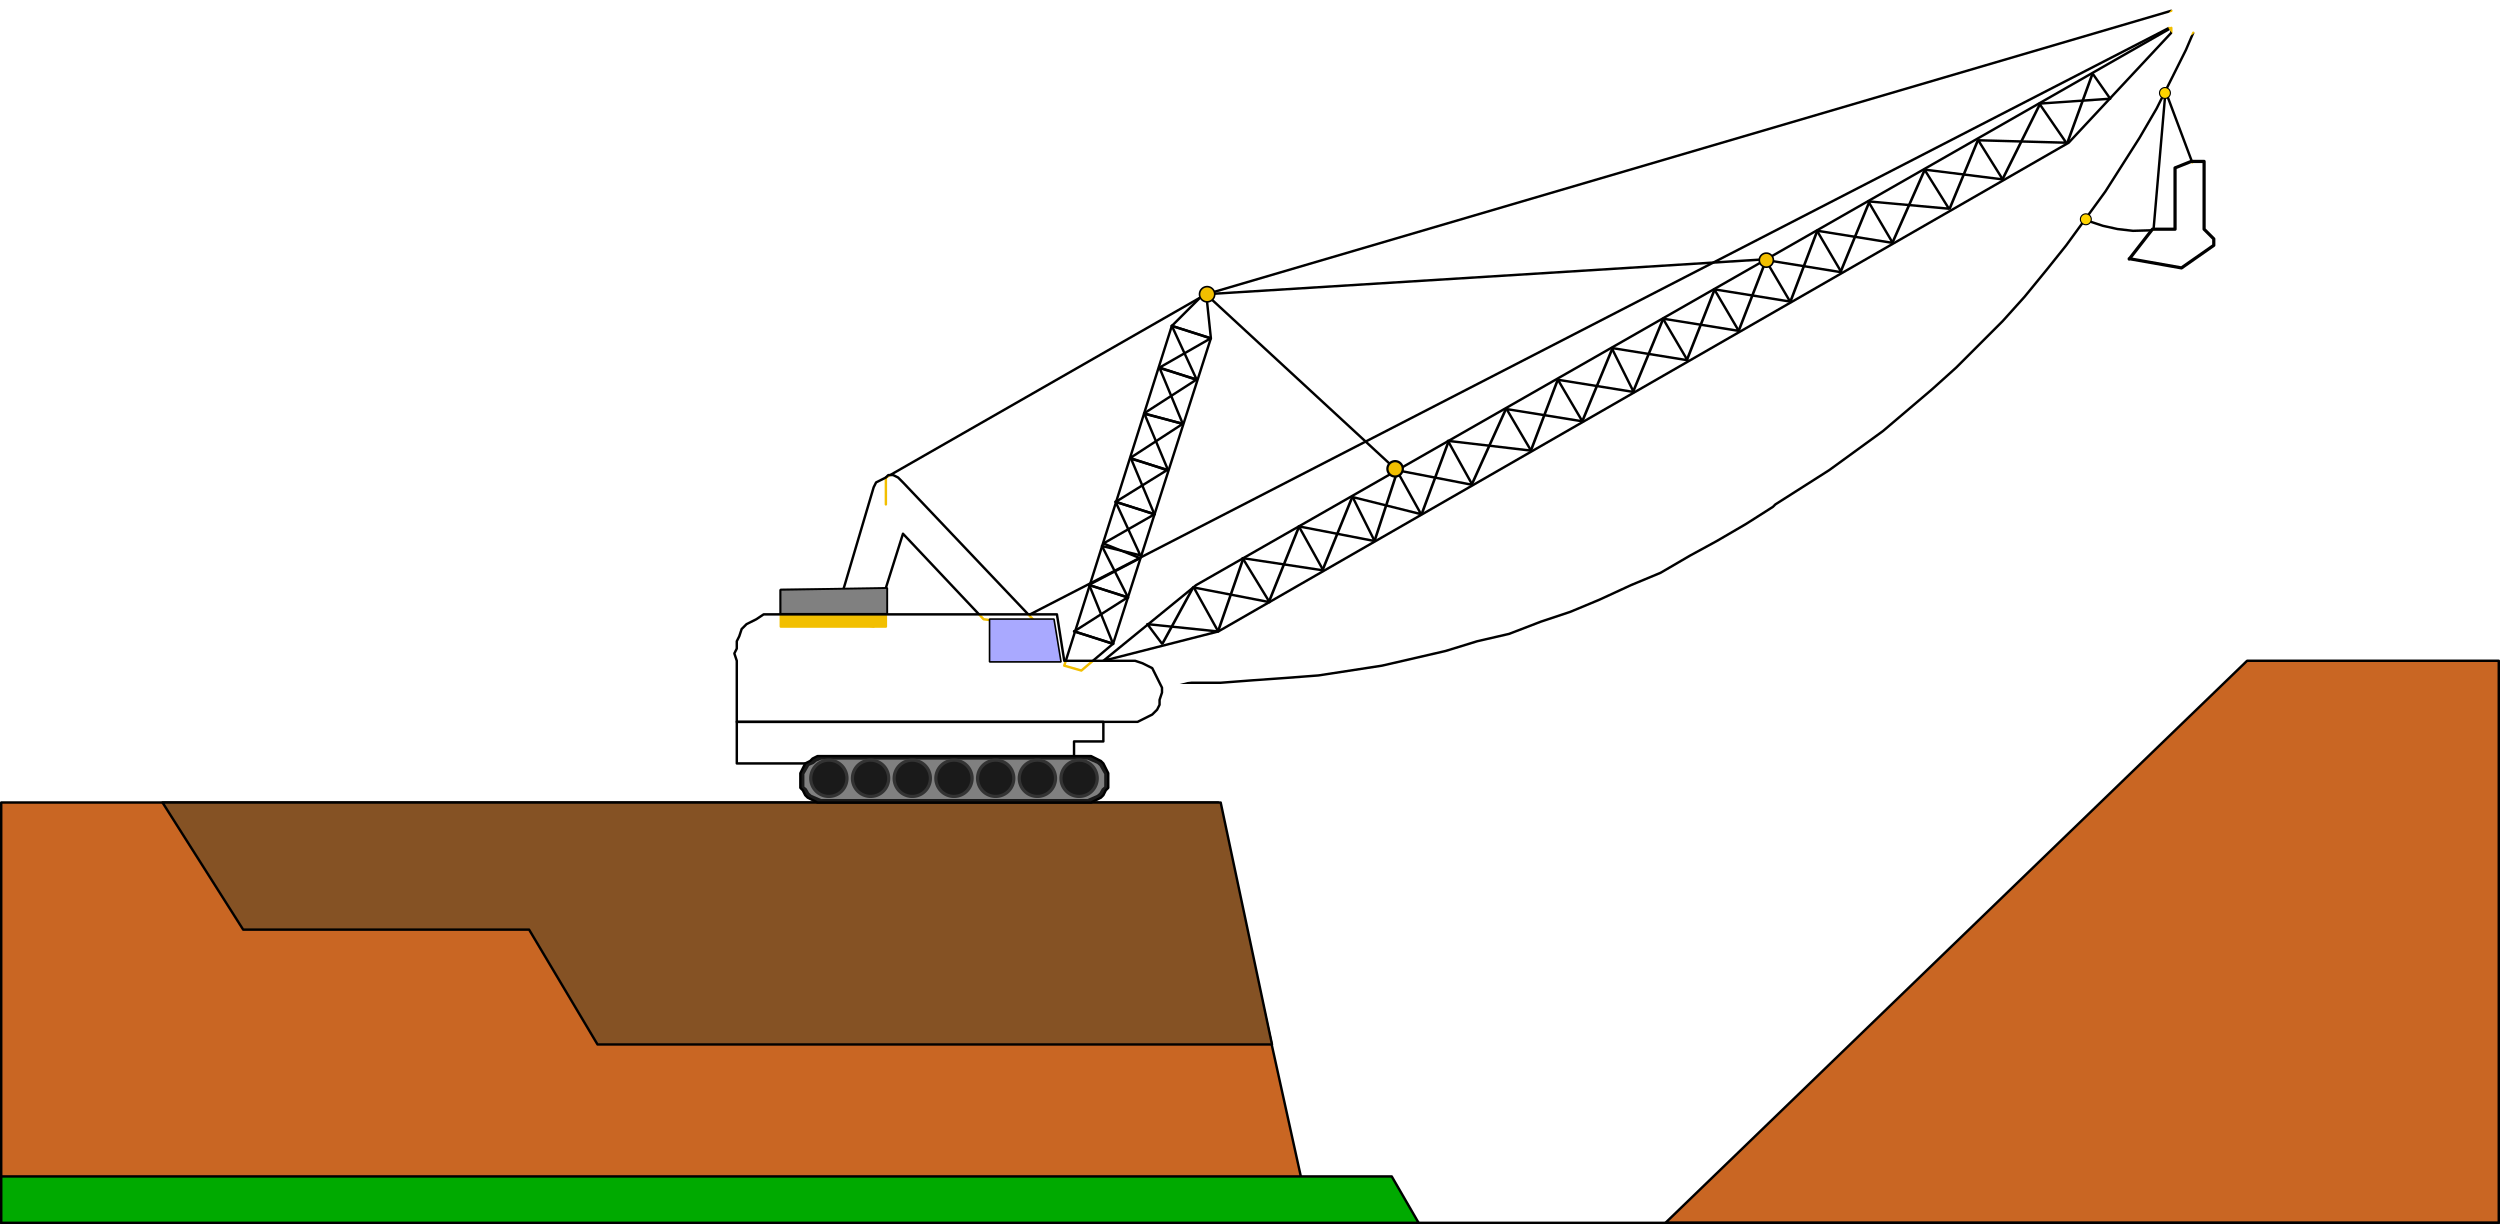 <?xml version="1.0" encoding="UTF-8" standalone="no"?>
<svg
    xmlns:inkscape="http://www.inkscape.org/namespaces/inkscape"
    xmlns:rdf="http://www.w3.org/1999/02/22-rdf-syntax-ns#"
    xmlns="http://www.w3.org/2000/svg"
    xmlns:osb="http://www.openswatchbook.org/uri/2009/osb"
    xmlns:cc="http://creativecommons.org/ns#"
    xmlns:sodipodi="http://sodipodi.sourceforge.net/DTD/sodipodi-0.dtd"
    xmlns:dc="http://purl.org/dc/elements/1.1/"
    id="svg3081"
    viewBox="0 0 959.05 469.58"
    sodipodi:docname="_svgclean2.svg"
    version="1.0"
    inkscape:version="0.48.3.1 r9886"
  >
  <sodipodi:namedview
      id="namedview3181"
      bordercolor="#666666"
      inkscape:pageshadow="2"
      guidetolerance="10"
      pagecolor="#ffffff"
      gridtolerance="10"
      inkscape:window-maximized="0"
      inkscape:zoom="1.0818112"
      objecttolerance="10"
      borderopacity="1"
      inkscape:current-layer="svg3081"
      inkscape:cx="479.52385"
      inkscape:cy="-52.57074"
      inkscape:window-y="0"
      inkscape:window-x="0"
      inkscape:window-width="512"
      showgrid="false"
      inkscape:pageopacity="0"
      inkscape:window-height="452"
  />
  <defs
      id="defs3083"
    >
    <filter
        id="filter5712"
        inkscape:menu="Bumps"
        inkscape:menu-tooltip="Bumps effect with a bevel, color flood and complex lighting"
        inkscape:label="Relief print"
        color-interpolation-filters="sRGB"
      >
      <feGaussianBlur
          id="feGaussianBlur5714"
          stdDeviation="5"
          result="result8"
      />
      <feComposite
          id="feComposite5716"
          operator="in"
          in="SourceGraphic"
          in2="result8"
          result="result6"
      />
      <feComposite
          id="feComposite5718"
          operator="in"
          in2="result6"
          result="result11"
      />
      <feFlood
          id="feFlood5720"
          flood-color="rgb(255,255,255)"
          in="result11"
          result="result10"
      />
      <feBlend
          id="feBlend5722"
          result="result12"
          in="result10"
          in2="result11"
          mode="multiply"
      />
      <feComposite
          id="feComposite5724"
          operator="in"
          in="result12"
          in2="SourceGraphic"
          result="fbSourceGraphic"
      />
      <feFlood
          id="feFlood5726"
          flood-color="rgb(75,101,154)"
          in="fbSourceGraphic"
          result="result6"
      />
      <feComposite
          id="feComposite5728"
          k4="0"
          in2="result6"
          k3="0.3"
          k2="0.3"
          k1="0.5"
          result="result2"
          in="fbSourceGraphic"
          operator="arithmetic"
      />
      <feColorMatrix
          id="feColorMatrix5730"
          type="matrix"
          in="result2"
          values="1 0 0 -1 0 1 0 1 -1 0 1 0 0 -1 0 -0.8 -1 0 3.9 -2.7 "
          result="fbSourceGraphicAlpha"
      />
      <feGaussianBlur
          id="feGaussianBlur5732"
          in="fbSourceGraphicAlpha"
          stdDeviation="0.5"
          result="result0"
      />
      <feDiffuseLighting
          id="feDiffuseLighting5734"
          lighting-color="#ffffff"
          diffuseConstant="0.7"
          result="result13"
          in="result0"
          surfaceScale="50"
        >
        <feDistantLight
            id="feDistantLight5736"
            elevation="20"
            azimuth="225"
        />
      </feDiffuseLighting
      >
      <feSpecularLighting
          id="feSpecularLighting5738"
          lighting-color="#ffffff"
          specularConstant="0.7"
          surfaceScale="10"
          result="result1"
          specularExponent="20"
          in="result0"
        >
        <feDistantLight
            id="feDistantLight5740"
            elevation="45"
            azimuth="225"
        />
      </feSpecularLighting
      >
      <feBlend
          id="feBlend5742"
          result="result5"
          in="result13"
          in2="SourceGraphic"
          mode="screen"
      />
      <feComposite
          id="feComposite5744"
          k4="0"
          in2="result5"
          k3="1"
          k2="1"
          k1="0"
          result="result9"
          in="result1"
          operator="arithmetic"
      />
      <feComposite
          id="feComposite5746"
          operator="in"
          in2="SourceGraphic"
      />
    </filter
    >
    <filter
        id="filter5784"
        inkscape:menu="Bumps"
        inkscape:menu-tooltip="Bumps effect with a bevel, color flood and complex lighting"
        inkscape:label="Relief print"
        color-interpolation-filters="sRGB"
      >
      <feGaussianBlur
          id="feGaussianBlur5786"
          stdDeviation="5"
          result="result8"
      />
      <feComposite
          id="feComposite5788"
          operator="in"
          in="SourceGraphic"
          in2="result8"
          result="result6"
      />
      <feComposite
          id="feComposite5790"
          operator="in"
          in2="result6"
          result="result11"
      />
      <feFlood
          id="feFlood5792"
          flood-color="rgb(255,255,255)"
          in="result11"
          result="result10"
      />
      <feBlend
          id="feBlend5794"
          result="result12"
          in="result10"
          in2="result11"
          mode="multiply"
      />
      <feComposite
          id="feComposite5796"
          operator="in"
          in="result12"
          in2="SourceGraphic"
          result="fbSourceGraphic"
      />
      <feFlood
          id="feFlood5798"
          flood-color="rgb(75,101,154)"
          in="fbSourceGraphic"
          result="result6"
      />
      <feComposite
          id="feComposite5800"
          k4="0"
          in2="result6"
          k3="0.3"
          k2="0.3"
          k1="0.5"
          result="result2"
          in="fbSourceGraphic"
          operator="arithmetic"
      />
      <feColorMatrix
          id="feColorMatrix5802"
          type="matrix"
          in="result2"
          values="1 0 0 -1 0 1 0 1 -1 0 1 0 0 -1 0 -0.8 -1 0 3.9 -2.7 "
          result="fbSourceGraphicAlpha"
      />
      <feGaussianBlur
          id="feGaussianBlur5804"
          in="fbSourceGraphicAlpha"
          stdDeviation="0.5"
          result="result0"
      />
      <feDiffuseLighting
          id="feDiffuseLighting5806"
          lighting-color="#ffffff"
          diffuseConstant="0.7"
          result="result13"
          in="result0"
          surfaceScale="50"
        >
        <feDistantLight
            id="feDistantLight5808"
            elevation="20"
            azimuth="225"
        />
      </feDiffuseLighting
      >
      <feSpecularLighting
          id="feSpecularLighting5810"
          lighting-color="#ffffff"
          specularConstant="0.7"
          surfaceScale="10"
          result="result1"
          specularExponent="20"
          in="result0"
        >
        <feDistantLight
            id="feDistantLight5812"
            elevation="45"
            azimuth="225"
        />
      </feSpecularLighting
      >
      <feBlend
          id="feBlend5814"
          result="result5"
          in="result13"
          in2="SourceGraphic"
          mode="screen"
      />
      <feComposite
          id="feComposite5816"
          k4="0"
          in2="result5"
          k3="1"
          k2="1"
          k1="0"
          result="result9"
          in="result1"
          operator="arithmetic"
      />
      <feComposite
          id="feComposite5818"
          operator="in"
          in2="SourceGraphic"
      />
    </filter
    >
    <filter
        id="filter5820"
        inkscape:menu="Bumps"
        inkscape:menu-tooltip="Bumps effect with a bevel, color flood and complex lighting"
        inkscape:label="Relief print"
        color-interpolation-filters="sRGB"
      >
      <feGaussianBlur
          id="feGaussianBlur5822"
          stdDeviation="5"
          result="result8"
      />
      <feComposite
          id="feComposite5824"
          operator="in"
          in="SourceGraphic"
          in2="result8"
          result="result6"
      />
      <feComposite
          id="feComposite5826"
          operator="in"
          in2="result6"
          result="result11"
      />
      <feFlood
          id="feFlood5828"
          flood-color="rgb(255,255,255)"
          in="result11"
          result="result10"
      />
      <feBlend
          id="feBlend5830"
          result="result12"
          in="result10"
          in2="result11"
          mode="multiply"
      />
      <feComposite
          id="feComposite5832"
          operator="in"
          in="result12"
          in2="SourceGraphic"
          result="fbSourceGraphic"
      />
      <feFlood
          id="feFlood5834"
          flood-color="rgb(75,101,154)"
          in="fbSourceGraphic"
          result="result6"
      />
      <feComposite
          id="feComposite5836"
          k4="0"
          in2="result6"
          k3="0.3"
          k2="0.3"
          k1="0.5"
          result="result2"
          in="fbSourceGraphic"
          operator="arithmetic"
      />
      <feColorMatrix
          id="feColorMatrix5838"
          type="matrix"
          in="result2"
          values="1 0 0 -1 0 1 0 1 -1 0 1 0 0 -1 0 -0.8 -1 0 3.9 -2.7 "
          result="fbSourceGraphicAlpha"
      />
      <feGaussianBlur
          id="feGaussianBlur5840"
          in="fbSourceGraphicAlpha"
          stdDeviation="0.5"
          result="result0"
      />
      <feDiffuseLighting
          id="feDiffuseLighting5842"
          lighting-color="#ffffff"
          diffuseConstant="0.7"
          result="result13"
          in="result0"
          surfaceScale="50"
        >
        <feDistantLight
            id="feDistantLight5844"
            elevation="20"
            azimuth="225"
        />
      </feDiffuseLighting
      >
      <feSpecularLighting
          id="feSpecularLighting5846"
          lighting-color="#ffffff"
          specularConstant="0.7"
          surfaceScale="10"
          result="result1"
          specularExponent="20"
          in="result0"
        >
        <feDistantLight
            id="feDistantLight5848"
            elevation="45"
            azimuth="225"
        />
      </feSpecularLighting
      >
      <feBlend
          id="feBlend5850"
          result="result5"
          in="result13"
          in2="SourceGraphic"
          mode="screen"
      />
      <feComposite
          id="feComposite5852"
          k4="0"
          in2="result5"
          k3="1"
          k2="1"
          k1="0"
          result="result9"
          in="result1"
          operator="arithmetic"
      />
      <feComposite
          id="feComposite5854"
          operator="in"
          in2="SourceGraphic"
      />
    </filter
    >
    <filter
        id="filter5884"
        inkscape:menu="Bumps"
        inkscape:menu-tooltip="Bumps effect with a bevel, color flood and complex lighting"
        inkscape:label="Relief print"
        color-interpolation-filters="sRGB"
      >
      <feGaussianBlur
          id="feGaussianBlur5886"
          stdDeviation="5"
          result="result8"
      />
      <feComposite
          id="feComposite5888"
          operator="in"
          in="SourceGraphic"
          in2="result8"
          result="result6"
      />
      <feComposite
          id="feComposite5890"
          operator="in"
          in2="result6"
          result="result11"
      />
      <feFlood
          id="feFlood5892"
          flood-color="rgb(255,255,255)"
          in="result11"
          result="result10"
      />
      <feBlend
          id="feBlend5894"
          result="result12"
          in="result10"
          in2="result11"
          mode="multiply"
      />
      <feComposite
          id="feComposite5896"
          operator="in"
          in="result12"
          in2="SourceGraphic"
          result="fbSourceGraphic"
      />
      <feFlood
          id="feFlood5898"
          flood-color="rgb(75,101,154)"
          in="fbSourceGraphic"
          result="result6"
      />
      <feComposite
          id="feComposite5900"
          k4="0"
          in2="result6"
          k3="0.3"
          k2="0.3"
          k1="0.5"
          result="result2"
          in="fbSourceGraphic"
          operator="arithmetic"
      />
      <feColorMatrix
          id="feColorMatrix5902"
          type="matrix"
          in="result2"
          values="1 0 0 -1 0 1 0 1 -1 0 1 0 0 -1 0 -0.8 -1 0 3.9 -2.7 "
          result="fbSourceGraphicAlpha"
      />
      <feGaussianBlur
          id="feGaussianBlur5904"
          in="fbSourceGraphicAlpha"
          stdDeviation="0.5"
          result="result0"
      />
      <feDiffuseLighting
          id="feDiffuseLighting5906"
          lighting-color="#ffffff"
          diffuseConstant="0.7"
          result="result13"
          in="result0"
          surfaceScale="50"
        >
        <feDistantLight
            id="feDistantLight5908"
            elevation="20"
            azimuth="225"
        />
      </feDiffuseLighting
      >
      <feSpecularLighting
          id="feSpecularLighting5910"
          lighting-color="#ffffff"
          specularConstant="0.7"
          surfaceScale="10"
          result="result1"
          specularExponent="20"
          in="result0"
        >
        <feDistantLight
            id="feDistantLight5912"
            elevation="45"
            azimuth="225"
        />
      </feSpecularLighting
      >
      <feBlend
          id="feBlend5914"
          result="result5"
          in="result13"
          in2="SourceGraphic"
          mode="screen"
      />
      <feComposite
          id="feComposite5916"
          k4="0"
          in2="result5"
          k3="1"
          k2="1"
          k1="0"
          result="result9"
          in="result1"
          operator="arithmetic"
      />
      <feComposite
          id="feComposite5918"
          operator="in"
          in2="SourceGraphic"
      />
    </filter
    >
    <filter
        id="filter5966"
        inkscape:menu="Bumps"
        inkscape:menu-tooltip="Bumps effect with a bevel, color flood and complex lighting"
        inkscape:label="Relief print"
        color-interpolation-filters="sRGB"
      >
      <feGaussianBlur
          id="feGaussianBlur5968"
          stdDeviation="5"
          result="result8"
      />
      <feComposite
          id="feComposite5970"
          operator="in"
          in="SourceGraphic"
          in2="result8"
          result="result6"
      />
      <feComposite
          id="feComposite5972"
          operator="in"
          in2="result6"
          result="result11"
      />
      <feFlood
          id="feFlood5974"
          flood-color="rgb(255,255,255)"
          in="result11"
          result="result10"
      />
      <feBlend
          id="feBlend5976"
          result="result12"
          in="result10"
          in2="result11"
          mode="multiply"
      />
      <feComposite
          id="feComposite5978"
          operator="in"
          in="result12"
          in2="SourceGraphic"
          result="fbSourceGraphic"
      />
      <feFlood
          id="feFlood5980"
          flood-color="rgb(75,101,154)"
          in="fbSourceGraphic"
          result="result6"
      />
      <feComposite
          id="feComposite5982"
          k4="0"
          in2="result6"
          k3="0.3"
          k2="0.3"
          k1="0.5"
          result="result2"
          in="fbSourceGraphic"
          operator="arithmetic"
      />
      <feColorMatrix
          id="feColorMatrix5984"
          type="matrix"
          in="result2"
          values="1 0 0 -1 0 1 0 1 -1 0 1 0 0 -1 0 -0.8 -1 0 3.9 -2.7 "
          result="fbSourceGraphicAlpha"
      />
      <feGaussianBlur
          id="feGaussianBlur5986"
          in="fbSourceGraphicAlpha"
          stdDeviation="0.5"
          result="result0"
      />
      <feDiffuseLighting
          id="feDiffuseLighting5988"
          lighting-color="#ffffff"
          diffuseConstant="0.7"
          result="result13"
          in="result0"
          surfaceScale="50"
        >
        <feDistantLight
            id="feDistantLight5990"
            elevation="20"
            azimuth="225"
        />
      </feDiffuseLighting
      >
      <feSpecularLighting
          id="feSpecularLighting5992"
          lighting-color="#ffffff"
          specularConstant="0.7"
          surfaceScale="10"
          result="result1"
          specularExponent="20"
          in="result0"
        >
        <feDistantLight
            id="feDistantLight5994"
            elevation="45"
            azimuth="225"
        />
      </feSpecularLighting
      >
      <feBlend
          id="feBlend5996"
          result="result5"
          in="result13"
          in2="SourceGraphic"
          mode="screen"
      />
      <feComposite
          id="feComposite5998"
          k4="0"
          in2="result5"
          k3="1"
          k2="1"
          k1="0"
          result="result9"
          in="result1"
          operator="arithmetic"
      />
      <feComposite
          id="feComposite6000"
          operator="in"
          in2="SourceGraphic"
      />
    </filter
    >
  </defs
  >
  <path
      id="path3087"
      sodipodi:nodetypes="ccc"
      d="m677.19 99.473-214.54 13.4 73.124 67.498"
      style="stroke-linejoin:round;stroke:#000000;stroke-linecap:round;stroke-width:.937px;fill:none"
      inkscape:connector-curvature="0"
  />
  <path
      id="path3089"
      d="m832.96 4.126-370.31 108.75-122.81 70.311v10.312"
      style="stroke-linejoin:round;stroke:#000000;stroke-linecap:round;stroke-width:.937px;fill:none"
      inkscape:connector-curvature="0"
  />
  <path
      id="path3091"
      d="m841.39 12.563-2.812 6.562-5.625 11.25-5.625 11.25-6.562 11.25-6.562 10.312-6.562 10.312-7.5 10.312-7.5 10.312-7.5 9.375-8.437 10.312-8.437 9.375-8.437 8.437-9.375 9.375-9.375 8.437-18.75 15.937-20.625 15-10.312 6.562-10.312 6.562-0.937 0.937-10.312 6.562-11.25 6.562-10.312 5.625-11.25 6.562-11.25 4.687-12.187 5.625-11.25 4.687-11.25 3.75-12.187 4.687-12.187 2.812-12.187 3.75-12.187 2.812-12.187 2.812-12.187 1.875-12.187 1.875-12.187 0.937-13.125 0.937-12.187 0.937h-12.187-13.125"
      style="stroke-linejoin:round;stroke:#000000;stroke-linecap:round;stroke-width:.937px;fill:none"
      inkscape:connector-curvature="0"
  />
  <path
      id="path3093"
      d="m408.27 255.37 41.249-130.31 13.125-13.125 1.875 17.812-37.499 117.18-12.187 10.312-6.562-1.875z"
      style="fill-rule:evenodd;fill:#ffffff"
      inkscape:connector-curvature="0"
  />
  <path
      id="path3095"
      d="m408.27 255.37 41.249-130.31 13.125-13.125 1.875 17.812-37.499 117.18-12.187 10.312-6.562-1.875"
      style="stroke-linejoin:round;stroke:#000000;stroke-linecap:round;stroke-width:.937px;fill:none"
      inkscape:connector-curvature="0"
  />
  <path
      id="path3097"
      d="m423.27 269.85 35.624-29.062 374.06-213.74v1.875l-39.374 42.186-326.24 187.5-44.062 11.25z"
      style="fill-rule:evenodd;fill:#ffffff"
      inkscape:connector-curvature="0"
  />
  <path
      id="path3099"
      d="m423.27 253.49 35.624-29.062 374.06-213.74v1.875l-39.374 42.186-326.24 187.5-44.062 11.25"
      style="stroke-linejoin:round;stroke:#000000;stroke-linecap:round;stroke-width:.937px;fill:none"
      inkscape:connector-curvature="0"
  />
  <path
      id="path3101"
      d="m335.15 240.37 11.25-35.624 30.937 32.812 21.562 2.812-52.499-55.311-1.875-1.875-1.875-0.937h-1.875l-0.937 0.937-1.875 0.937-1.875 0.937-0.937 1.875-15 50.624 15 2.812z"
      style="filter:url(#filter5784);fill-rule:evenodd;fill:#f2bf00"
      inkscape:connector-curvature="0"
  />
  <path
      id="path3103"
      d="m335.15 240.37 11.25-35.624 30.937 32.812 21.562 2.812-52.499-55.311-1.875-1.875-1.875-0.937h-1.875l-0.937 0.937-1.875 0.937-1.875 0.937-0.937 1.875-15 50.624 15 2.812"
      style="stroke-linejoin:round;stroke:#000000;stroke-linecap:round;stroke-width:.937px;fill:none"
      inkscape:connector-curvature="0"
  />
  <path
      id="path3105"
      d="m299.53 240.37v-14.062h40.312v14.062h-40.312z"
      style="fill-rule:evenodd;fill:#000000"
      inkscape:connector-curvature="0"
  />
  <path
      id="path3107"
      d="m299.53 240.37v-14.062h40.312v14.062h-40.312"
      style="stroke-linejoin:round;stroke:#000000;stroke-linecap:round;stroke-width:.937px;fill:none"
      inkscape:connector-curvature="0"
  />
  <path
      id="path3113"
      d="m502.96 469.11-35.624-161.25h-466.87v161.25h502.49z"
      style="fill-rule:evenodd;fill:#c96623"
      inkscape:connector-curvature="0"
  />
  <path
      id="path3115"
      d="m502.96 469.11-35.624-161.25h-466.87v161.25h502.49"
      style="stroke-linejoin:round;stroke:#000000;stroke-linecap:round;stroke-width:.937px;fill:none"
      inkscape:connector-curvature="0"
  />
  <path
      id="path3117"
      d="m638.9 469.11 223.12-215.62h96.561v215.62h-319.68z"
      style="fill-rule:evenodd;fill:#c96623"
      inkscape:connector-curvature="0"
  />
  <path
      id="path3119"
      d="m638.9 469.11 223.12-215.62h96.561v215.62h-319.68"
      style="stroke-linejoin:round;stroke:#000000;stroke-linecap:round;stroke-width:.937px;fill:none"
      inkscape:connector-curvature="0"
  />
  <path
      id="path3121"
      d="m0.469 469.11h958.11"
      style="stroke-linejoin:round;stroke:#000000;stroke-linecap:round;stroke-width:.937px;fill:none"
      inkscape:connector-curvature="0"
  />
  <path
      id="path3123"
      d="m62.343 307.87 30.937 48.749h109.69l26.25 44.061h258.75l-19.687-92.81h-405.93z"
      style="fill-rule:evenodd;fill:#855224"
      inkscape:connector-curvature="0"
  />
  <path
      id="path3125"
      d="m62.343 307.87 30.937 48.749h109.69l26.25 44.061h258.75l-19.687-92.81h-405.93"
      style="stroke-linejoin:round;stroke:#000000;stroke-linecap:round;stroke-width:.937px;fill:none"
      inkscape:connector-curvature="0"
  />
  <path
      id="path3127"
      d="m0.469 451.3h533.43l10.312 17.812h-543.74v-17.812z"
      style="fill-rule:evenodd;fill:#000000"
      inkscape:connector-curvature="0"
  />
  <path
      id="path3129"
      d="m0.469 451.3h533.43l10.312 17.812h-543.74v-17.812"
      style="stroke-linejoin:round;stroke:#000000;stroke-linecap:round;stroke-width:.937px;fill:#00aa00"
      inkscape:connector-curvature="0"
  />
  <path
      id="path3151"
      d="m408.27 253.49-2.812-17.812h-105.94-0.937-2.812-2.812l-2.812 1.875-1.875 0.937-1.875 0.937-1.875 1.875-0.937 2.812-0.937 1.875v2.812l-0.937 1.875 0.937 2.812v23.437h150 1.875 1.875l1.875-0.937 1.875-0.937 1.875-0.937 1.875-1.875 0.937-1.875v-1.875l0.937-2.812v-1.875l-0.937-1.875-0.937-1.875-0.937-1.875-0.937-1.875-1.875-0.937-1.875-0.937-2.812-0.937h-1.875-0.937-24.375z"
      style="filter:url(#filter5712);fill-rule:evenodd;fill:#f2bf00"
      inkscape:connector-curvature="0"
  />
  <path
      id="path3153"
      d="m408.27 253.49-2.812-17.812h-105.94-0.937-2.812-2.812l-2.812 1.875-1.875 0.937-1.875 0.937-1.875 1.875-0.937 2.812-0.937 1.875v2.812l-0.937 1.875 0.937 2.812v23.437h150 1.875 1.875l1.875-0.937 1.875-0.937 1.875-0.937 1.875-1.875 0.937-1.875v-1.875l0.937-2.812v-1.875l-0.937-1.875-0.937-1.875-0.937-1.875-0.937-1.875-1.875-0.937-1.875-0.937-2.812-0.937h-1.875-0.937-24.375"
      style="stroke-linejoin:round;stroke:#000000;stroke-linecap:round;stroke-width:.937px;fill:none"
      inkscape:connector-curvature="0"
  />
  <path
      id="path3155"
      d="m282.65 276.93h140.62v7.5h-11.25v8.437h-129.37v-15.937z"
      style="filter:url(#filter5884);fill-rule:evenodd;fill:#b5b5b5"
      inkscape:connector-curvature="0"
  />
  <path
      id="path3157"
      d="m282.65 276.93h140.62v7.5h-11.25v8.437h-129.37v-15.937"
      style="stroke-linejoin:round;stroke:#000000;stroke-linecap:round;stroke-width:.937px;fill:none"
      inkscape:connector-curvature="0"
  />
  <path
      id="path3159"
      d="m416.71 290.06h1.875l1.875 0.937 1.875 0.937 0.937 0.937 0.937 1.875 0.937 1.875v1.875 1.875 1.875l-0.937 0.937-0.937 1.875-0.937 0.937-1.875 0.937-1.875 0.937h-1.875-1.875-97.498-1.875-1.875l-1.875-0.937-1.875-0.937-0.937-0.937-0.937-1.875-0.937-0.937v-1.875-1.875-1.875l0.937-1.875 0.937-1.875 1.875-0.937 0.937-0.937 1.875-0.937h1.875 101.25z"
      style="fill-rule:evenodd;fill:#f2bf00"
      inkscape:connector-curvature="0"
  />
  <path
      id="path3161"
      d="m416.71 290.06h1.875l1.875 0.937 1.875 0.937 0.937 0.937 0.937 1.875 0.937 1.875v1.875 1.875 1.875l-0.937 0.937-0.937 1.875-0.937 0.937-1.875 0.937-1.875 0.937h-1.875-1.875-97.498-1.875-1.875l-1.875-0.937-1.875-0.937-0.937-0.937-0.937-1.875-0.937-0.937v-1.875-1.875-1.875l0.937-1.875 0.937-1.875 1.875-0.937 0.937-0.937 1.875-0.937h1.875 101.25"
      style="stroke-linejoin:round;stroke:#000000;stroke-linecap:round;stroke-width:.937px;fill:#1a1a1a"
      inkscape:connector-curvature="0"
  />
  <path
      id="path3163"
      d="m445.77 246.93-5.625-7.5 27.187 2.812-9.375-16.875 29.062 5.625-10.312-16.875 30.937 4.687-9.375-16.875 29.062 5.625-8.437-16.875 26.25 6.562-9.375-16.875 29.062 5.625-9.375-16.875 31.875 3.75-9.375-15.937 29.062 4.687-9.375-15.937 29.062 4.687-8.437-16.875 29.062 4.687-9.375-15.937 29.062 4.687-9.375-15.937 29.062 4.687-9.375-15.937 29.062 4.687-9.375-15.937 29.062 4.687-9.375-15.937 30.937 2.812-9.375-15 30 3.75-9.375-15 33.749 0.937-10.312-15 27.187-1.875-6.562-9.375"
      style="stroke-linejoin:round;stroke:#000000;stroke-linecap:round;stroke-width:.937px;fill:none"
      inkscape:connector-curvature="0"
  />
  <path
      id="path3165"
      sodipodi:nodetypes="cccccccccccccccc"
      style="stroke-linejoin:round;stroke:#000000;stroke-linecap:round;stroke-width:.937px;fill:none"
      inkscape:connector-curvature="0"
      d="m427.02 246.93-15-4.687 20.625-13.125-15-4.687 19.687-10.312-14.062-5.625 19.687-11.25-15-4.687 19.687-12.187-14.062-4.687 20.116-13.083-14.802-4.028 19.999-12.888-14.062-4.687 19.687-11.25-15-4.687"
  />
  <path
      id="path3171"
      sodipodi:nodetypes="cc"
      d="m395.15 235.68 436.89-224.96"
      style="stroke-linejoin:round;stroke:#000000;stroke-linecap:round;stroke-width:.937px;fill:none"
      inkscape:connector-curvature="0"
  />
  <path
      id="path3173"
      sodipodi:nodetypes="ccc"
      d="m840.99 62.301-10.254-27.345-4.592 53.062"
      style="stroke-linejoin:round;stroke:#000000;stroke-linecap:round;stroke-width:.937px;fill:none"
      inkscape:connector-curvature="0"
  />
  <path
      id="path3175"
      sodipodi:nodetypes="ccccc"
      d="m825.4 88.348-7.144 0.202-5.929-0.684-5.625-1.242-5.625-1.875"
      style="stroke-linejoin:round;stroke:#000000;stroke-linecap:round;stroke-width:.937px;fill:none"
      inkscape:connector-curvature="0"
  />
  <path
      id="path3177"
      style="filter:url(#filter5820);fill-rule:evenodd;fill:#ffd400"
      d="m825.01 283.29 6.171-8.098h6.562v-17.812l4.687-1.875h3.75v19.687l2.812 2.812v1.875l-9.375 6.562z"
      sodipodi:nodetypes="ccccccccccc"
      transform="matrix(1.321 0 0 1.321 -271.96 -275.5)"
      inkscape:connector-curvature="0"
  />
  <path
      id="path3179"
      sodipodi:nodetypes="ccccccccccc"
      d="m816.81 99.384 8.916-11.46h8.666v-23.523l6.19-2.476h4.952v25.999l3.714 3.714v2.476l-12.381 8.666-20.059-3.55"
      style="stroke-linejoin:round;stroke:#000000;stroke-linecap:round;stroke-width:1.238px;fill:none"
      inkscape:connector-curvature="0"
  />
  <path
      id="path3232"
      style="fill-rule:evenodd;fill:#808080"
      inkscape:connector-curvature="0"
      d="m415.38 291.42h1.825l1.825 0.794 1.825 0.794 0.913 0.794 0.913 1.589 0.913 1.589v1.589 1.589 1.589l-0.913 0.794-0.913 1.589-0.913 0.794-1.825 0.794-1.825 0.794h-1.825-1.825-94.925-1.825-1.825l-1.825-0.794-1.825-0.794-0.913-0.794-0.913-1.589-0.913-0.794v-1.589-1.589-1.589l0.913-1.589 0.913-1.589 1.825-0.794 0.913-0.794 1.825-0.794h1.825 98.576z"
  />
  <path
      id="path3234"
      sodipodi:rx="6.4118271"
      sodipodi:ry="6.4118271"
      style="fill-rule:evenodd;color:#000000;stroke:#333333;stroke-miterlimit:.5;stroke-width:1.128;fill:#1a1a1a"
      sodipodi:type="arc"
      d="m316.71 495.55a6.412 6.412 0 1 1 -12.824 0 6.412 6.412 0 1 1 12.824 0z"
      transform="matrix(1.085 0 0 1.085 -18.71 -239.1)"
      sodipodi:cy="495.55417"
      sodipodi:cx="310.30261"
  />
  <path
      id="path4015"
      sodipodi:rx="6.4118271"
      sodipodi:ry="6.4118271"
      style="fill-rule:evenodd;color:#000000;stroke:#333333;stroke-miterlimit:.5;stroke-width:1.128;fill:#1a1a1a"
      sodipodi:type="arc"
      d="m316.71 495.55a6.412 6.412 0 1 1 -12.824 0 6.412 6.412 0 1 1 12.824 0z"
      transform="matrix(1.085 0 0 1.085 -2.71 -239.1)"
      sodipodi:cy="495.55417"
      sodipodi:cx="310.30261"
  />
  <path
      id="path4017"
      sodipodi:rx="6.4118271"
      sodipodi:ry="6.4118271"
      style="fill-rule:evenodd;color:#000000;stroke:#333333;stroke-miterlimit:.5;stroke-width:1.128;fill:#1a1a1a"
      sodipodi:type="arc"
      d="m316.71 495.55a6.412 6.412 0 1 1 -12.824 0 6.412 6.412 0 1 1 12.824 0z"
      transform="matrix(1.085 0 0 1.085 13.29 -239.1)"
      sodipodi:cy="495.55417"
      sodipodi:cx="310.30261"
  />
  <path
      id="path4019"
      sodipodi:rx="6.4118271"
      sodipodi:ry="6.4118271"
      style="fill-rule:evenodd;color:#000000;stroke:#333333;stroke-miterlimit:.5;stroke-width:1.128;fill:#1a1a1a"
      sodipodi:type="arc"
      d="m316.71 495.55a6.412 6.412 0 1 1 -12.824 0 6.412 6.412 0 1 1 12.824 0z"
      transform="matrix(1.085 0 0 1.085 29.29 -239.1)"
      sodipodi:cy="495.55417"
      sodipodi:cx="310.30261"
  />
  <path
      id="path4021"
      sodipodi:rx="6.4118271"
      sodipodi:ry="6.4118271"
      style="fill-rule:evenodd;color:#000000;stroke:#333333;stroke-miterlimit:.5;stroke-width:1.128;fill:#1a1a1a"
      sodipodi:type="arc"
      d="m316.71 495.55a6.412 6.412 0 1 1 -12.824 0 6.412 6.412 0 1 1 12.824 0z"
      transform="matrix(1.085 0 0 1.085 45.29 -239.1)"
      sodipodi:cy="495.55417"
      sodipodi:cx="310.30261"
  />
  <path
      id="path4023"
      sodipodi:rx="6.4118271"
      sodipodi:ry="6.4118271"
      style="fill-rule:evenodd;color:#000000;stroke:#333333;stroke-miterlimit:.5;stroke-width:1.128;fill:#1a1a1a"
      sodipodi:type="arc"
      d="m316.71 495.55a6.412 6.412 0 1 1 -12.824 0 6.412 6.412 0 1 1 12.824 0z"
      transform="matrix(1.085 0 0 1.085 61.29 -239.1)"
      sodipodi:cy="495.55417"
      sodipodi:cx="310.30261"
  />
  <path
      id="path4025"
      sodipodi:rx="6.4118271"
      sodipodi:ry="6.4118271"
      style="fill-rule:evenodd;color:#000000;stroke:#333333;stroke-miterlimit:.5;stroke-width:1.128;fill:#1a1a1a"
      sodipodi:type="arc"
      d="m316.71 495.55a6.412 6.412 0 1 1 -12.824 0 6.412 6.412 0 1 1 12.824 0z"
      transform="matrix(1.085 0 0 1.085 77.29 -239.1)"
      sodipodi:cy="495.55417"
      sodipodi:cx="310.30261"
  />
  <path
      id="rect4027"
      sodipodi:nodetypes="ccccc"
      style="fill-rule:evenodd;color:#000000;stroke:#000000;stroke-miterlimit:.5;stroke-width:0.628;fill:#a9a9ff"
      inkscape:connector-curvature="0"
      d="m379.61 237.49h24.724l2.707 16.423h-27.431z"
  />
  <path
      id="path4038"
      sodipodi:nodetypes="cccccccccccccccc"
      style="stroke-linejoin:round;stroke:#000000;stroke-linecap:round;stroke-width:.937px;fill:none"
      inkscape:connector-curvature="0"
      d="m412.09 242.16 14.937 4.882-9.188-22.654 14.937 4.882-10.055-19.82 14.718 3.575-9.511-20.583 14.937 4.882-8.968-21.347 14.174 4.339-9.046-21.581 14.718 3.848-8.89-21.386 14.174 4.339-9.511-20.583 14.937 4.882"
  />
  <path
      id="path4042"
      style="stroke:#000000;stroke-width:1px;fill:none"
      inkscape:connector-curvature="0"
      d="m445.9 246.99 11.949-21.883"
  />
  <path
      id="path4044"
      style="stroke:#000000;stroke-width:1px;fill:none"
      inkscape:connector-curvature="0"
      d="m467.38 241.89 9.532-27.522"
  />
  <path
      id="path4046"
      style="stroke:#000000;stroke-width:1px;fill:none"
      inkscape:connector-curvature="0"
      d="m486.84 230.75 11.546-28.864"
  />
  <path
      id="path4048"
      style="stroke:#000000;stroke-width:1px;fill:none"
      inkscape:connector-curvature="0"
      d="m507.49 218.38 11.207-27.565"
  />
  <path
      id="path4050"
      style="stroke:#000000;stroke-width:1px;fill:none"
      inkscape:connector-curvature="0"
      d="m527.33 207.44 8.759-26.793"
  />
  <path
      id="path4054"
      style="stroke:#000000;stroke-width:1px;fill:none"
      inkscape:connector-curvature="0"
      d="m545.36 197.26 10.305-27.823"
  />
  <path
      id="path4056"
      style="stroke:#000000;stroke-width:1px;fill:none"
      inkscape:connector-curvature="0"
      d="m564.72 185.62 13.109-28.999"
  />
  <path
      id="path4058"
      style="stroke:#000000;stroke-width:1px;fill:none"
      inkscape:connector-curvature="0"
      d="m587.36 172.64 10.196-26.88"
  />
  <path
      id="path4060"
      style="stroke:#000000;stroke-width:1px;fill:none"
      inkscape:connector-curvature="0"
      d="m607.09 161.39 11.39-27.54"
  />
  <path
      id="path4062"
      style="stroke:#000000;stroke-width:1px;fill:none"
      inkscape:connector-curvature="0"
      d="m626.56 150.13 11.52-27.939"
  />
  <path
      id="path4064"
      style="stroke:#000000;stroke-width:1px;fill:none"
      inkscape:connector-curvature="0"
      d="m647.08 138.22 10.725-27.277"
  />
  <path
      id="path4066"
      style="stroke:#000000;stroke-width:1px;fill:none"
      inkscape:connector-curvature="0"
      d="m667.07 126.7 10.46-27.016"
  />
  <path
      id="path4068"
      style="stroke:#000000;stroke-width:1px;fill:none"
      inkscape:connector-curvature="0"
      d="m686.94 115.44 10.19-26.879"
  />
  <path
      id="path4070"
      style="stroke:#000000;stroke-width:1px;fill:none"
      inkscape:connector-curvature="0"
      d="m706.14 104.19 10.858-26.483"
  />
  <path
      id="path4072"
      style="stroke:#000000;stroke-width:1px;fill:none"
      inkscape:connector-curvature="0"
      d="m726 93.063 12.314-27.807"
  />
  <path
      id="path4074"
      style="stroke:#000000;stroke-width:1px;fill:none"
      inkscape:connector-curvature="0"
      d="m747.85 80.219 10.99-26.615"
  />
  <path
      id="path4076"
      style="stroke:#000000;stroke-width:1px;fill:none"
      inkscape:connector-curvature="0"
      d="m768.24 68.699 14.301-28.734"
  />
  <path
      id="path4078"
      style="stroke:#000000;stroke-width:1px;fill:none"
      inkscape:connector-curvature="0"
      d="m793.13 54.663 9.534-26.218"
  />
  <path
      id="path5920"
      sodipodi:rx="2.136538"
      sodipodi:ry="2.136538"
      style="fill-rule:evenodd;color:#000000;stroke:#000000;stroke-miterlimit:.5;stroke-width:0.628;fill:#f2bf00"
      sodipodi:type="arc"
      d="m524.39 374.01a2.136 2.136 0 1 1 -4.273 0 2.136 2.136 0 1 1 4.273 0z"
      transform="matrix(1.381 0 0 1.381 -186.04 -336.65)"
      sodipodi:cy="374.01355"
      sodipodi:cx="522.25"
  />
  <path
      id="path5922"
      sodipodi:rx="2.9190967"
      sodipodi:ry="2.9190967"
      style="fill-rule:evenodd;color:#000000;stroke:#000000;stroke-miterlimit:.5;stroke-width:0.628;fill:#f2bf00"
      sodipodi:type="arc"
      d="m457.49 303.99a2.919 2.919 0 1 1 -5.838 0 2.919 2.919 0 1 1 5.838 0z"
      transform="translate(8.507 -191.11)"
      sodipodi:cy="303.98544"
      sodipodi:cx="454.56824"
  />
  <path
      id="path5924"
      sodipodi:rx="2.6978567"
      sodipodi:ry="2.6978567"
      style="fill-rule:evenodd;color:#000000;stroke:#000000;stroke-miterlimit:.5;stroke-width:0.628;fill:#f2bf00"
      sodipodi:type="arc"
      d="m661.23 290.04a2.698 2.698 0 1 1 -5.396 0 2.698 2.698 0 1 1 5.396 0z"
      transform="translate(19.072 -190.24)"
      sodipodi:cy="290.03818"
      sodipodi:cx="658.52734"
  />
  <path
      id="path5926"
      sodipodi:rx="7.5239291"
      sodipodi:ry="7.5239291"
      style="fill-rule:evenodd;color:#000000;filter:url(#filter5966);stroke:#000000;stroke-miterlimit:.5;stroke-width:0.628;fill:#f2bf00"
      sodipodi:type="arc"
      d="m854.49 201.32a7.524 7.524 0 1 1 -15.048 0 7.524 7.524 0 1 1 15.048 0z"
      transform="matrix(.87 0 0 .87 100.69 -167.1)"
      sodipodi:cy="201.31772"
      sodipodi:cx="846.96698"
  />
  <path
      id="path6002"
      sodipodi:rx="3.0977499"
      sodipodi:ry="3.0977499"
      style="fill-rule:evenodd;color:#000000;stroke:#000000;stroke-miterlimit:.5;stroke-width:0.628;fill:#ffd400"
      sodipodi:type="arc"
      d="m787.46 275.63a3.098 3.098 0 1 1 -6.196 0 3.098 3.098 0 1 1 6.196 0z"
      transform="matrix(.674 0 0 .674 271.51 -101.65)"
      sodipodi:cy="275.63495"
      sodipodi:cx="784.36615"
  />
  <path
      id="path6004"
      sodipodi:rx="3.0977499"
      sodipodi:ry="3.0977499"
      style="fill-rule:evenodd;color:#000000;stroke:#000000;stroke-miterlimit:.5;stroke-width:0.628;fill:#ffd400"
      sodipodi:type="arc"
      d="m787.46 275.63a3.098 3.098 0 1 1 -6.196 0 3.098 3.098 0 1 1 6.196 0z"
      transform="matrix(.674 0 0 .674 301.86 -150.1)"
      sodipodi:cy="275.63495"
      sodipodi:cx="784.36615"
  />
  <path
      id="path6016"
      style="fill-rule:evenodd;color:#000000;stroke:#000000;stroke-miterlimit:.5;stroke-width:.734;fill:#808080"
      inkscape:connector-curvature="0"
      d="m299.41 230.87v-4.626l20.469-0.345 20.469-0.345-0.001 4.971-0.001 4.971h-20.467-20.467v-4.626z"
  />
</svg
>
